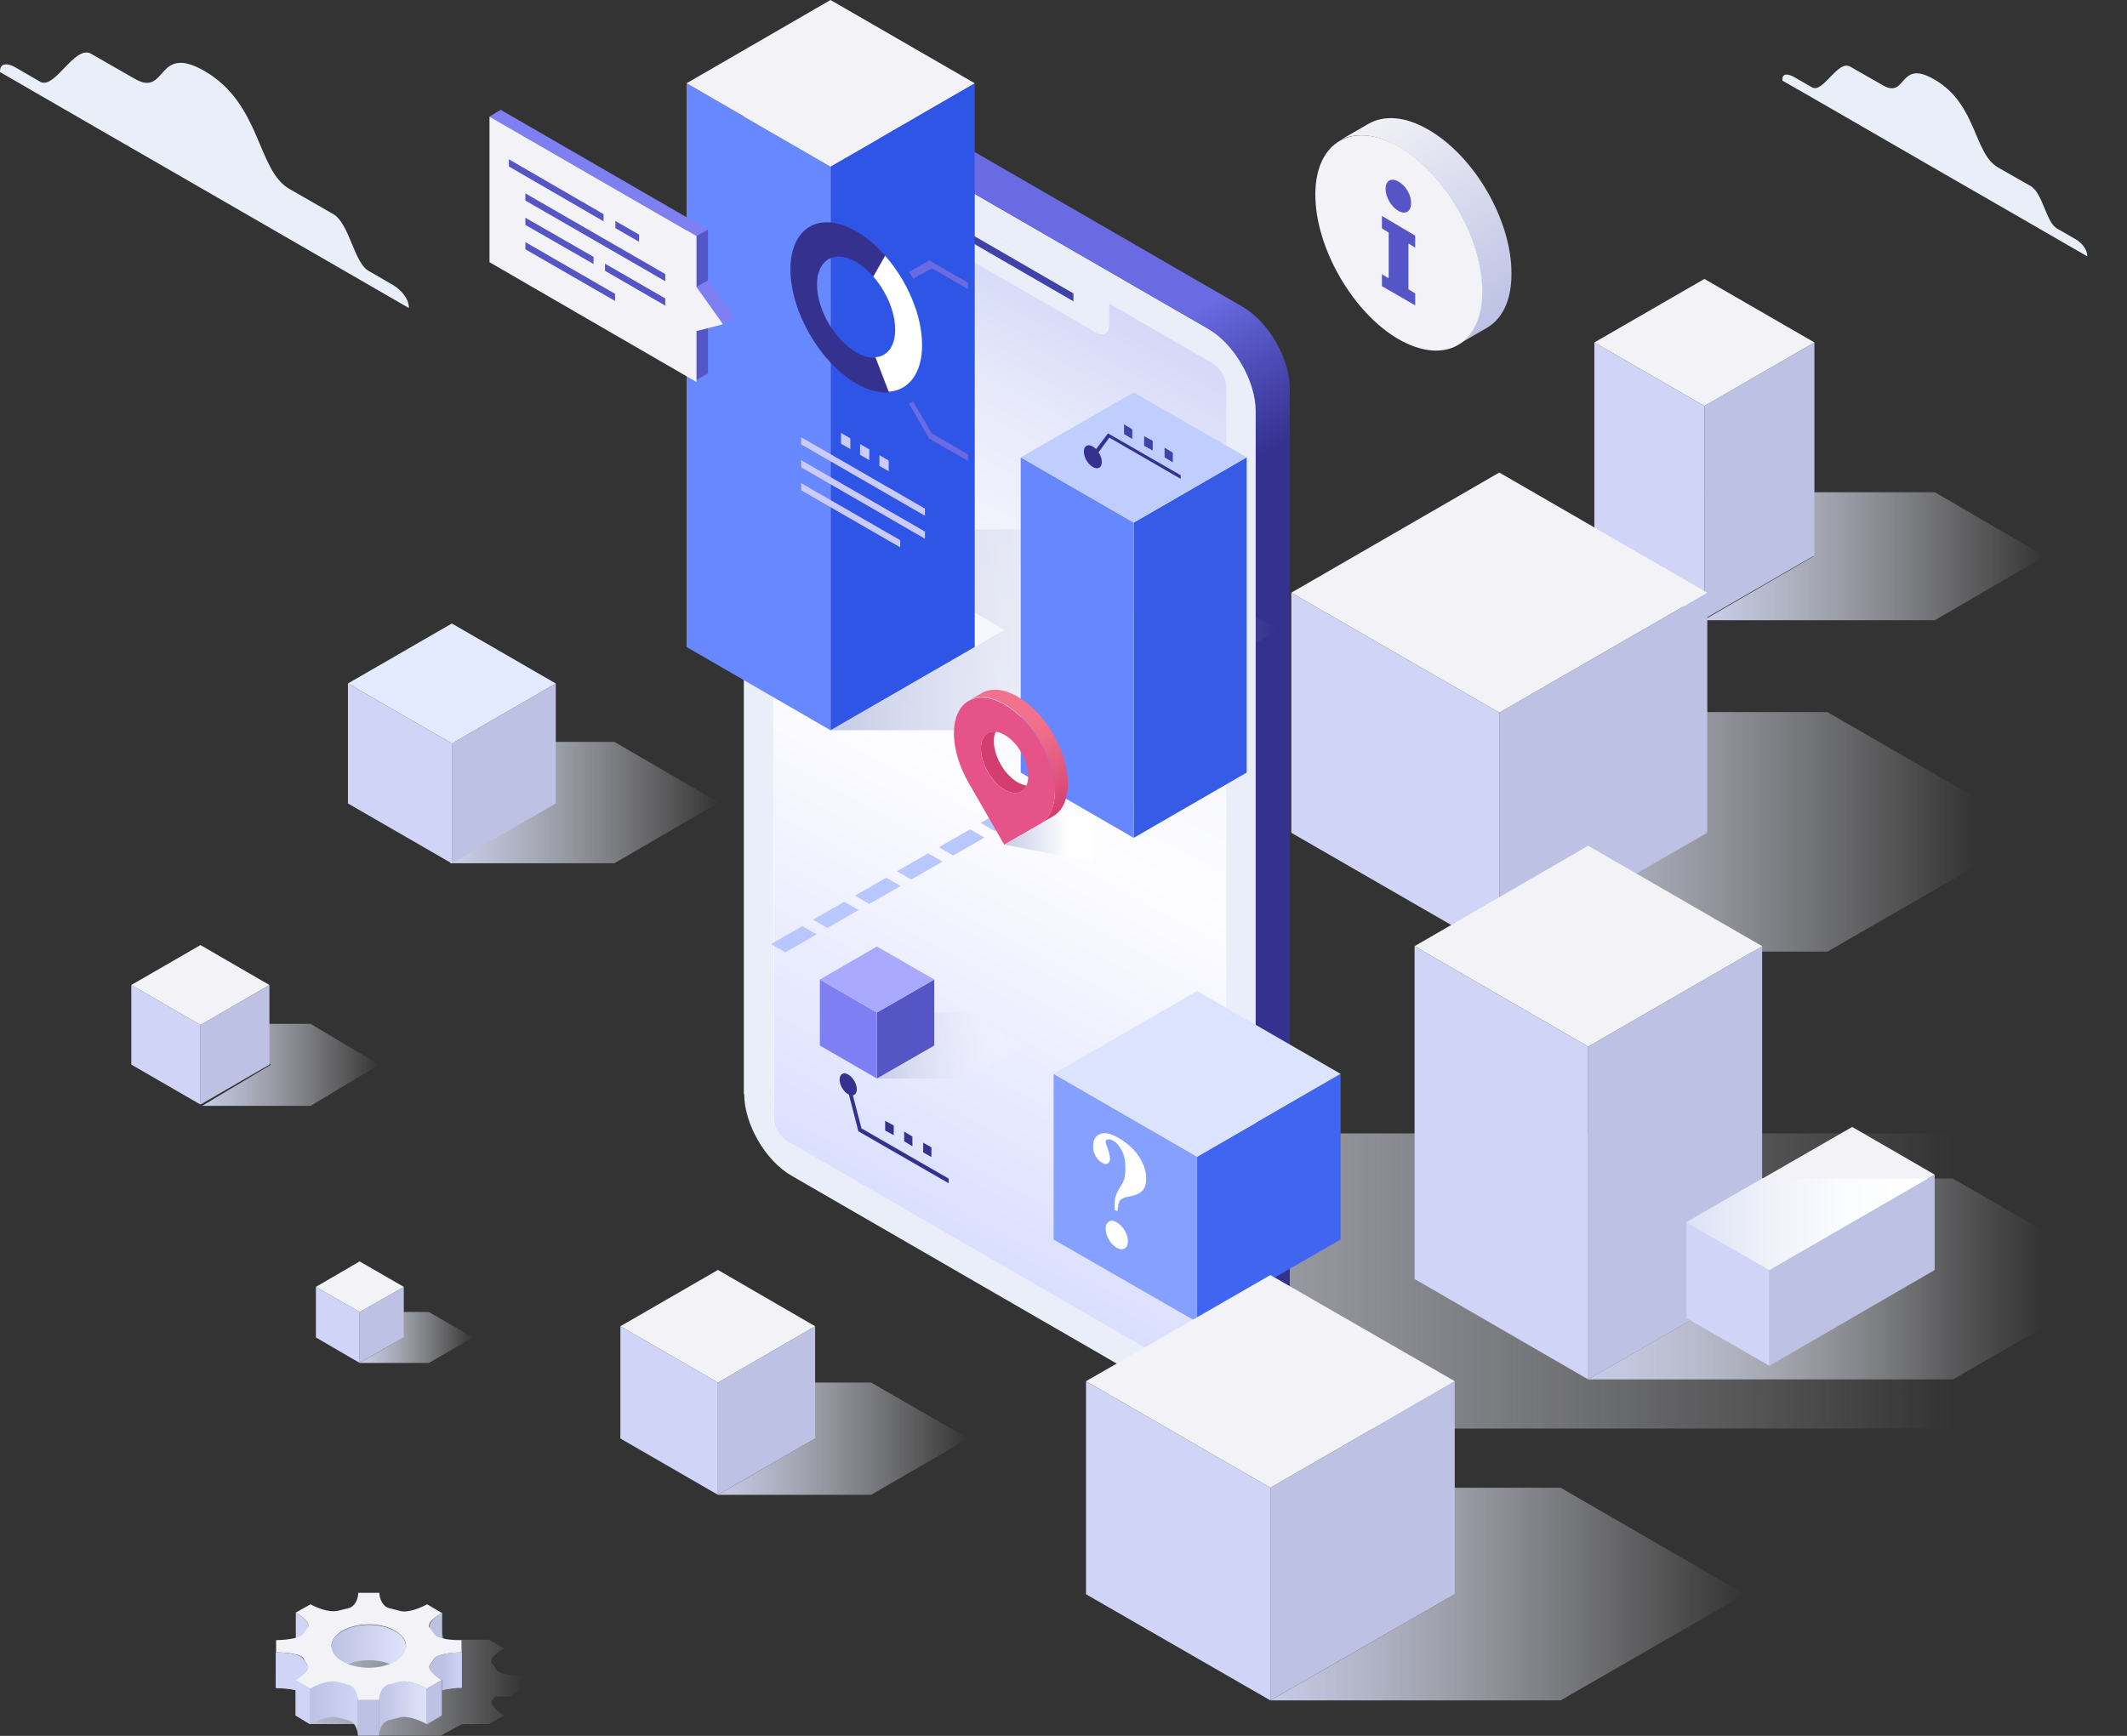 <svg width="648" height="529" viewBox="0 0 648 529" fill="none" xmlns="http://www.w3.org/2000/svg">
<rect x="0" y="0" width="648" height="529" fill="#333333" stroke="none"/>
<path d="M435.113 39.487C427.981 35.365 421.641 35.048 416.886 37.743L407.852 42.974C412.448 40.279 418.947 40.596 426.079 44.718C440.185 52.803 451.597 72.618 451.439 88.787C451.439 96.872 448.586 102.42 443.989 105.115L453.024 99.883C457.62 97.189 460.473 91.64 460.473 83.556C460.631 67.228 449.22 47.571 435.113 39.487Z" fill="url(#paint0_linear_899_19264)"/>
<path d="M426.237 44.718C412.131 36.633 400.719 43.133 400.719 59.302C400.719 75.471 412.131 95.287 426.078 103.371C440.185 111.456 451.596 104.956 451.596 88.787C451.596 72.459 440.185 52.803 426.237 44.718Z" fill="#F2F2F7"/>
<path d="M426.08 55.339C423.861 54.07 422.117 55.022 422.117 57.558C422.117 60.094 423.861 62.948 425.921 64.216C428.14 65.484 429.884 64.533 429.884 61.996C430.042 59.619 428.299 56.607 426.08 55.339Z" fill="#5555C6"/>
<path d="M431.152 75.471V71.825L421.008 65.801V69.606L423.068 70.874V84.824L421.008 83.556V87.202L431.152 93.067V89.421L429.091 88.153V74.203L431.152 75.471Z" fill="#5555C6"/>
<path d="M589.44 150H519L552.56 169.5L519 189H589.44L623 169.5L589.44 150Z" fill="url(#paint1_linear_899_19264)"/>
<path d="M519.25 188.616L552.77 169.261V104.354L519.25 123.709V188.616Z" fill="#BDC1E4"/>
<path d="M519.25 188.616L485.73 169.261V104.354L519.25 123.709V188.616Z" fill="#D0D4F6"/>
<path d="M519.25 123.709L485.73 104.355L519.25 85L552.77 104.355L519.25 123.709Z" fill="#F2F2F7"/>
<path d="M556.707 217H457L520.293 253.539L457 290H556.707L620 253.539L556.707 217Z" fill="url(#paint2_linear_899_19264)"/>
<path d="M456.766 290.325L520.132 253.783V180.621L456.766 217.162V290.325Z" fill="#BDC1E4"/>
<path d="M456.768 290.325L393.402 253.783V180.621L456.768 217.162V290.325Z" fill="#D0D4F6"/>
<path d="M456.768 217.162L393.402 180.621L456.768 144L520.134 180.621L456.768 217.162Z" fill="#F2F2F7"/>
<path d="M594.219 345.385H248.245C232.399 345.385 235.787 354.894 243.764 359.375L369.762 432.493C374.133 434.898 388.339 435.335 404.184 435.335H594.219V345.385Z" fill="url(#paint3_linear_899_19264)"/>
<path d="M226.719 333.362C226.719 342.543 233.166 353.691 241.143 358.282L368.234 431.728C376.102 436.318 382.658 432.602 382.658 423.421V125.156C382.658 115.975 376.211 104.827 368.234 100.237L241.034 26.791C233.166 22.201 226.609 25.917 226.609 35.097V333.362H226.719Z" fill="#EAEEF9"/>
<path d="M230.543 26.026C233.166 24.277 236.881 24.387 241.034 26.791L368.124 100.237C375.992 104.828 382.549 116.085 382.549 125.156V423.421C382.549 427.902 380.909 431.181 378.396 432.711L388.668 426.044C391.291 424.514 392.93 421.345 392.93 416.754V118.38C392.93 109.199 386.483 98.051 378.505 93.461L251.415 20.015C247.262 17.61 243.547 17.501 240.924 19.25L230.543 26.026Z" fill="url(#paint4_linear_899_19264)"/>
<path d="M235.679 340.795C235.679 343.308 237.428 346.369 239.613 347.571L369.545 422.656C371.731 423.858 373.479 422.875 373.479 420.361V117.615C373.479 115.101 371.731 112.041 369.545 110.839L239.613 35.862C237.428 34.66 235.679 35.644 235.679 38.158V340.795Z" fill="white"/>
<path d="M271.414 54.224V60.782C271.414 63.296 273.163 66.356 275.348 67.558L333.812 101.33C335.997 102.532 337.746 101.549 337.746 99.035V92.477L271.414 54.224Z" fill="#EAEEF9"/>
<path d="M327.034 89.417L290.754 68.433V70.837L327.034 91.822V89.417Z" fill="#4141AA"/>
<path d="M283.651 65.591C283.651 63.842 282.449 61.656 280.919 60.782C279.39 59.907 278.188 60.563 278.188 62.421C278.188 64.17 279.39 66.356 280.919 67.23C282.449 68.104 283.651 67.339 283.651 65.591Z" fill="#4141AA"/>
<path d="M369.655 110.839L337.855 92.477V99.035C337.855 101.549 336.106 102.532 333.921 101.33L275.457 67.558C273.271 66.356 271.523 63.295 271.523 60.782V54.224L239.723 35.862C237.538 34.66 235.789 35.644 235.789 38.158V340.904C235.789 343.418 237.538 346.478 239.723 347.68L369.655 422.766C371.84 423.968 373.589 422.984 373.589 420.47V117.724C373.589 115.21 371.731 112.15 369.655 110.839Z" fill="url(#paint5_linear_899_19264)"/>
<path d="M234.902 287.7L239.273 290.214L248.781 284.749L244.41 282.235L234.902 287.7ZM247.688 280.268L252.059 282.782L261.566 277.317L257.195 274.803L247.688 280.268ZM260.473 272.945L264.845 275.459L274.352 269.994L269.981 267.48L260.473 272.945ZM273.259 265.513L277.63 268.027L287.137 262.562L282.766 260.048L273.259 265.513ZM286.044 258.19L290.416 260.704L299.923 255.239L295.552 252.726L286.044 258.19ZM308.228 245.293L298.721 250.758L303.092 253.272L312.599 247.807L308.228 245.293Z" fill="#B8C7FF"/>
<path d="M187.159 226.074H137L168.841 244.574L137 263.074H187.159L219 244.574L187.159 226.074Z" fill="url(#paint6_linear_899_19264)"/>
<path d="M294.577 308.553H267.148L284.633 318.608L267.148 328.663H294.577L312.062 318.608L294.577 308.553Z" fill="url(#paint7_linear_899_19264)"/>
<path d="M267.149 328.663L284.633 318.608V298.498L267.149 308.553V328.663Z" fill="#5555C6"/>
<path d="M267.149 328.663L249.773 318.608V298.498L267.149 308.553V328.663Z" fill="#7F7FF4"/>
<path d="M267.149 308.553L249.773 298.498L267.149 288.442L284.633 298.498L267.149 308.553Z" fill="#A9A9FF"/>
<path d="M364.711 402.879L408.422 377.741V327.247L364.711 352.494V402.879Z" fill="#4066F1"/>
<path d="M364.711 402.879L321 377.741V327.247L364.711 352.494V402.879Z" fill="#86A0FF"/>
<path d="M364.711 352.494L321 327.247L364.711 302L408.422 327.247L364.711 352.494Z" fill="#DBE3FF"/>
<path d="M336.609 161.333H253.012L306.012 191.936L253.012 222.538H336.609L389.609 191.936L336.609 161.333Z" fill="url(#paint8_linear_899_19264)"/>
<path d="M253.02 222.538L296.959 197.167V25.371L253.02 50.741V222.538Z" fill="#2E55E6"/>
<path d="M253.02 222.538L209.172 197.167V25.371L253.02 50.741V222.538Z" fill="#6788FF"/>
<path d="M253.02 50.742L209.172 25.371L253.02 0L296.96 25.371L253.02 50.742Z" fill="#F2F2F7"/>
<path d="M137.66 263.122L169.32 244.842V208.281L137.66 226.561V263.122Z" fill="#BDC1E4"/>
<path d="M137.66 263.122L106 244.842V208.281L137.66 226.561V263.122Z" fill="#D0D4F6"/>
<path d="M137.66 226.561L106 208.281L137.66 190L169.319 208.281L137.66 226.561Z" fill="#E4EAFF"/>
<path d="M345.391 255.326L379.813 235.435V139.365L345.391 159.256V255.326Z" fill="#365CE7"/>
<path d="M345.391 255.326L310.969 235.435V139.365L345.391 159.256V255.326Z" fill="#6687FF"/>
<path d="M345.391 159.256L310.969 139.365L345.391 119.583L379.814 139.365L345.391 159.256Z" fill="#C0CEFF"/>
<path d="M340.45 369.107L339.576 368.67C339.576 366.921 339.576 365.61 339.795 364.844C340.013 364.079 340.45 363.096 341.106 362.003C341.871 360.91 342.308 359.926 342.527 359.161C342.745 358.396 342.855 357.303 342.855 355.882C342.855 353.806 342.527 351.948 341.762 350.636C340.997 349.215 340.232 348.232 339.248 347.685C338.483 347.248 337.828 347.139 337.391 347.248C336.954 347.357 336.844 347.576 336.844 348.013C336.844 348.232 336.954 348.778 337.281 349.434C337.828 350.964 338.156 352.166 338.156 353.041C338.156 353.806 337.937 354.352 337.5 354.571C337.063 354.789 336.516 354.789 335.751 354.352C334.987 353.915 334.331 353.259 333.784 352.276C333.238 351.292 333.02 350.418 333.02 349.325C333.02 347.467 333.675 346.155 335.096 345.609C336.516 344.953 338.483 345.39 340.997 346.92C343.619 348.45 345.696 350.418 347.116 352.603C348.537 354.899 349.193 357.085 349.193 359.161C349.193 360.691 348.865 361.893 348.1 362.768C347.335 363.642 346.024 364.298 343.947 364.626C342.527 364.844 341.652 365.282 341.215 365.828C340.778 366.375 340.56 367.468 340.45 369.107ZM340.232 372.495C341.106 373.042 341.98 373.807 342.636 375.009C343.292 376.102 343.62 377.195 343.62 378.288C343.62 379.381 343.292 380.036 342.636 380.474C341.98 380.801 341.215 380.801 340.232 380.255C339.358 379.708 338.483 378.943 337.828 377.741C337.172 376.648 336.844 375.555 336.844 374.462C336.844 373.369 337.172 372.714 337.828 372.276C338.483 371.839 339.248 371.949 340.232 372.495Z" fill="white"/>
<path d="M262.451 343.855L259.828 333.8C260.484 333.69 261.031 333.035 261.031 331.942C261.031 330.302 259.828 328.226 258.408 327.461C256.987 326.586 255.785 327.351 255.785 328.991C255.785 330.63 256.987 332.707 258.408 333.472C258.517 333.472 258.626 333.581 258.626 333.581L261.358 344.183L261.468 344.729L289.006 360.577V359.156L262.451 343.855Z" fill="#34318F"/>
<path d="M281.246 348.227L283.759 349.647V352.598L281.246 351.178V348.227Z" fill="#34318F"/>
<path d="M275.457 344.838L277.97 346.368V349.319L275.457 347.789V344.838Z" fill="#34318F"/>
<path d="M269.664 341.56L272.287 342.98V345.931L269.664 344.511V341.56Z" fill="#34318F"/>
<path d="M283.104 79.362L276.984 82.859L278.186 84.936L283.869 81.766L294.906 88.105V86.138L283.104 79.362Z" fill="#6A6AE2"/>
<path d="M278.186 122.314L276.984 123.08L283.104 133.681L294.906 140.457V138.49L283.869 132.042L278.186 122.314Z" fill="#6A6AE2"/>
<path d="M260.81 107.341C254.254 103.516 248.899 94.335 248.899 86.684C248.899 79.143 254.254 75.974 260.81 79.799C262.668 80.892 264.417 82.422 266.056 84.28L269.662 77.941C267.039 74.881 263.979 72.258 260.81 70.509C249.773 64.061 240.812 69.307 240.812 82.094C240.812 94.882 249.773 110.401 260.81 116.85C264.417 118.926 267.913 119.801 270.864 119.582L266.821 109.09C264.963 109.09 262.996 108.653 260.81 107.341Z" fill="#34318F"/>
<path d="M280.916 105.155C280.916 95.975 276.327 85.482 269.661 77.941L266.055 84.28C269.989 88.761 272.721 94.991 272.721 100.456C272.721 105.592 270.317 108.543 266.71 108.871L270.754 119.364C276.873 118.926 280.916 113.79 280.916 105.155Z" fill="white"/>
<path d="M342.441 132.261L344.955 133.791V130.84L342.441 129.31V132.261Z" fill="#4141AA"/>
<path d="M348.562 135.867L351.185 137.288V134.337L348.562 132.917V135.867Z" fill="#4141AA"/>
<path d="M354.789 139.365L357.302 140.895V137.944L354.789 136.414V139.365Z" fill="#4141AA"/>
<path d="M337.525 132.042L337.415 132.261L333.919 136.851C333.591 136.523 333.263 136.304 332.935 136.086C331.405 135.212 330.203 135.867 330.203 137.616C330.203 139.365 331.405 141.441 332.935 142.316C334.465 143.19 335.667 142.534 335.667 140.786C335.667 139.802 335.339 138.818 334.684 137.835L337.962 133.354L359.708 145.922V144.829L337.525 132.042Z" fill="#34318F"/>
<path d="M244.09 135.43L281.791 157.18V154.994L244.09 133.244V135.43Z" fill="#CBCBFF"/>
<path d="M244.09 142.425L281.791 164.174V161.988L244.09 140.239V142.425Z" fill="#CBCBFF"/>
<path d="M244.09 149.42L274.251 166.798V164.612L244.09 147.234V149.42Z" fill="#CBCBFF"/>
<path d="M267.914 138.709L270.755 140.348V143.627L267.914 141.988V138.709Z" fill="#CBCBFF"/>
<path d="M262.012 135.321L264.853 136.96V140.239L262.012 138.6V135.321Z" fill="#CBCBFF"/>
<path d="M256.219 131.933L259.06 133.572V136.851L256.219 135.211V131.933Z" fill="#CBCBFF"/>
<path d="M302.774 225.817C302.774 224.724 302.992 223.74 303.32 222.975C300.698 222.647 298.84 224.614 298.84 228.112C298.84 232.702 302.118 238.385 306.052 240.681C309.112 242.429 311.735 241.774 312.718 239.369C311.844 239.26 310.97 238.932 309.986 238.385C306.052 236.09 302.774 230.516 302.774 225.817Z" fill="#D33D6F"/>
<path d="M320.914 223.74C314.904 213.357 305.178 207.783 299.168 211.171L295.125 213.466C301.135 209.969 310.861 215.652 316.871 226.035C322.881 236.418 322.881 247.566 316.871 251.063L320.805 248.768C326.815 245.38 326.816 234.123 320.914 223.74Z" fill="url(#paint9_linear_899_19264)"/>
<path d="M316.871 226.144C310.861 215.761 301.135 210.187 295.125 213.575C289.115 217.073 289.115 228.221 295.125 238.604L305.943 257.402L316.762 251.173C322.882 247.675 322.882 236.527 316.871 226.144ZM306.053 240.68C302.009 238.385 298.84 232.702 298.84 228.111C298.84 223.521 302.119 221.663 306.053 223.958C310.096 226.253 313.265 231.827 313.265 236.527C313.265 241.117 309.987 242.975 306.053 240.68Z" fill="#E55388"/>
<path d="M333.698 248.55C325.612 248.55 321.568 248.878 316.869 251.173L306.051 257.403L333.261 262.649L333.698 248.55Z" fill="url(#paint10_linear_899_19264)"/>
<path d="M594.983 359.156H483.848L536.847 389.759L483.848 420.361H594.983L647.983 389.759L594.983 359.156Z" fill="url(#paint11_linear_899_19264)"/>
<path d="M483.848 420.361L536.847 389.759V288.333L483.848 318.936V420.361Z" fill="#BDC1E4"/>
<path d="M483.848 420.361L430.957 389.759V288.333L483.848 318.936V420.361Z" fill="#D0D4F6"/>
<path d="M483.848 318.936L430.957 288.333L483.848 257.731L536.847 288.333L483.848 318.936Z" fill="#F2F2F7"/>
<path d="M475.433 453.368H387.027L443.196 485.829L387.027 518.18H475.433L531.602 485.829L475.433 453.368Z" fill="url(#paint12_linear_899_19264)"/>
<path d="M387.027 518.18L443.196 485.829V420.908L387.027 453.369V518.18Z" fill="#BDC1E4"/>
<path d="M387.028 518.18L330.859 485.829V420.908L387.028 453.368V518.18Z" fill="#D0D4F6"/>
<path d="M387.028 453.368L330.859 420.908L387.028 388.557L443.197 420.908L387.028 453.368Z" fill="#F2F2F7"/>
<path d="M265.384 421.318H218.723L248.337 438.368L218.723 455.528H265.384L294.999 438.368L265.384 421.318Z" fill="url(#paint13_linear_899_19264)"/>
<path d="M94.597 312H61.562L82.528 324.46L61.562 337H94.597L115.562 324.46L94.597 312Z" fill="url(#paint14_linear_899_19264)"/>
<path d="M218.723 455.528L248.337 438.368V404.159L218.723 421.318V455.528Z" fill="#BDC1E4"/>
<path d="M218.724 455.528L189 438.368V404.159L218.724 421.318V455.528Z" fill="#D0D4F6"/>
<path d="M218.724 421.319L189 404.159L218.724 387L248.338 404.159L218.724 421.319Z" fill="#F2F2F7"/>
<path d="M61.078 336.594L82.078 324.426V300.168L61.078 312.336V336.594Z" fill="#BDC1E4"/>
<path d="M61.078 336.594L40 324.426V300.168L61.078 312.336V336.594Z" fill="#D0D4F6"/>
<path d="M61.078 312.336L40 300.168L61.078 288L82.077 300.168L61.078 312.336Z" fill="#F2F2F7"/>
<path d="M539.031 416.208L589.408 387.026V357.954L539.031 387.026V416.208Z" fill="#BDC1E4"/>
<path d="M539.032 416.208L513.789 401.672V372.49L539.032 387.026V416.208Z" fill="#D0D4F6"/>
<path d="M564.276 343.418L539.032 357.954L513.789 372.49L539.032 387.027L589.409 357.954L564.276 343.418Z" fill="#F2F2F7"/>
<path d="M130.661 399.814H109.57L123.012 407.574L109.57 415.334H130.661L144.102 407.574L130.661 399.814Z" fill="url(#paint15_linear_899_19264)"/>
<path d="M109.57 415.334L123.011 407.574V392.163L109.57 399.814V415.334Z" fill="#BDC1E4"/>
<path d="M109.57 415.334L96.238 407.574V392.163L109.57 399.814V415.334Z" fill="#D0D4F6"/>
<path d="M109.57 399.814L96.238 392.163L109.57 384.403L123.011 392.163L109.57 399.814Z" fill="#F2F2F7"/>
<path d="M536.847 359.156L513.789 372.49L539.032 387.026L587.333 359.156H536.847Z" fill="url(#paint16_linear_899_19264)"/>
<path d="M151.097 508.671C150.769 508.125 150.441 507.579 150.004 507.141C148.474 505.611 151.971 503.207 153.501 502.332L149.02 499.709H135.579C134.705 498.616 134.486 496.977 134.486 496.212H128.039C128.039 497.305 127.602 499.6 125.853 500.584C125.526 500.802 125.088 500.912 124.542 501.021C123.668 501.239 122.684 501.458 121.919 501.677H121.81C120.936 501.458 120.062 501.239 119.187 501.021C116.346 500.584 115.691 497.414 115.691 496.212H109.243C109.243 497.305 108.806 499.6 107.058 500.584C106.73 500.802 106.293 500.912 105.746 501.021C104.872 501.239 103.889 501.458 103.124 501.677C100.173 502.332 96.239 500.584 94.709 499.709L90.12 502.332C91.649 503.207 95.037 505.721 93.616 507.141C93.179 507.688 92.852 508.125 92.524 508.671C92.414 508.999 92.087 509.218 91.759 509.437C90.01 510.42 85.967 510.748 84.109 510.748V514.464C86.295 514.464 91.759 514.792 92.524 516.431C92.852 516.978 93.179 517.524 93.616 517.962C95.146 519.492 91.649 521.896 90.12 522.77L94.6 525.394C94.709 525.284 94.928 525.175 95.146 525.066L94.6 525.394H108.041C108.915 526.486 109.134 528.126 109.134 528.891H134.377L140.715 525.394H149.02L153.61 522.77C152.08 521.896 148.693 519.382 150.113 517.962C150.332 517.634 150.66 517.306 150.878 516.978H155.14L159.73 514.355V510.639C157.107 510.748 151.862 510.311 151.097 508.671Z" fill="url(#paint17_linear_899_19264)"/>
<path d="M93.946 495.447C93.946 494.026 91.432 492.168 90.121 491.403V502.223C91.432 502.988 93.946 504.737 93.946 506.267V495.447Z" fill="#D0D4F6"/>
<path d="M134.704 502.223V491.403C133.392 492.168 130.879 494.026 130.879 495.447V506.267C130.879 504.846 133.392 502.988 134.704 502.223Z" fill="#BDC1E4"/>
<path d="M104.325 507.907C108.806 505.284 116.018 505.284 120.389 507.907C122.575 509.218 123.667 510.858 123.667 512.497V501.677C123.667 500.037 122.575 498.289 120.389 497.086C115.909 494.463 108.696 494.463 104.325 497.086C102.03 498.398 100.938 500.037 100.938 501.786V512.606C100.938 510.858 102.14 509.218 104.325 507.907Z" fill="url(#paint18_linear_899_19264)"/>
<path d="M94.492 514.573L90.012 511.95V522.77L94.492 525.503V514.573Z" fill="#D0D4F6"/>
<path d="M134.597 522.77V511.95L130.008 514.573V525.503L134.597 522.77Z" fill="#BDC1E4"/>
<path d="M102.907 523.426C103.781 523.644 104.655 523.863 105.529 524.082C108.37 524.519 109.026 527.579 109.026 528.891V518.07C109.026 516.759 108.37 513.699 105.529 513.262C104.655 513.043 103.781 512.824 102.907 512.606C100.393 511.731 96.022 513.699 94.492 514.573V525.393C96.131 524.519 100.393 522.552 102.907 523.426Z" fill="url(#paint19_linear_899_19264)"/>
<path d="M117.658 524.519C117.986 524.3 118.423 524.191 118.97 524.082C119.844 523.863 120.718 523.644 121.592 523.426C124.106 522.552 128.477 524.519 130.007 525.393V514.573C128.477 513.699 124.215 511.731 121.592 512.606C120.718 512.824 119.844 513.043 118.97 513.262C118.423 513.371 118.095 513.48 117.658 513.699C115.91 514.682 115.582 516.978 115.473 518.07V528.891C115.582 527.798 115.91 525.502 117.658 524.519Z" fill="url(#paint20_linear_899_19264)"/>
<path d="M93.507 507.141C95.037 508.671 91.54 511.076 90.01 511.95L94.491 514.573C96.021 513.699 100.392 511.732 102.905 512.606C103.779 512.825 104.654 513.043 105.528 513.262C108.369 513.699 109.025 516.868 109.025 518.071H115.472C115.581 516.978 115.909 514.683 117.658 513.699C117.985 513.48 118.423 513.371 118.969 513.262C119.843 513.043 120.717 512.825 121.592 512.606C124.105 511.732 128.476 513.699 130.006 514.573L134.596 511.95C133.066 511.076 129.678 508.562 131.099 507.141C131.536 506.595 131.864 506.158 132.192 505.611C132.301 505.283 132.629 505.065 132.957 504.846C134.705 503.862 138.748 503.534 140.606 503.534V499.819C138.311 499.928 132.957 499.491 132.192 497.851C131.864 497.305 131.536 496.758 131.099 496.321C129.569 494.791 133.066 492.386 134.596 491.512L130.115 488.889C128.585 489.763 124.214 491.731 121.701 490.856C120.827 490.638 119.952 490.419 119.078 490.201C116.237 489.763 115.581 486.594 115.581 485.392H109.134C109.134 486.485 108.697 488.78 106.948 489.763C106.621 489.982 106.183 490.091 105.637 490.201C104.763 490.419 103.779 490.638 103.014 490.856C100.064 491.512 96.13 489.763 94.6 488.889L90.12 491.403C91.649 492.277 95.037 494.791 93.616 496.212C93.179 496.758 92.852 497.195 92.524 497.742C92.414 498.07 92.087 498.288 91.759 498.507C90.01 499.491 85.967 499.819 84.109 499.819V503.534C86.295 503.534 91.759 503.862 92.524 505.502C92.633 506.048 93.07 506.595 93.507 507.141ZM104.326 496.977C108.806 494.354 116.018 494.354 120.39 496.977C124.87 499.6 124.761 503.753 120.39 506.267C115.909 508.89 108.697 508.89 104.326 506.267C99.845 503.753 99.845 499.6 104.326 496.977Z" fill="#F2F2F7"/>
<path d="M90.01 511.95C91.54 511.076 95.037 508.562 93.507 507.141C93.07 506.595 92.742 506.158 92.414 505.611C91.65 503.863 86.186 503.535 84 503.535V514.355C85.311 514.355 87.934 514.464 89.901 515.011L90.01 511.95Z" fill="#D0D4F6"/>
<path d="M115.471 528.891V518.071H109.023V528.891H115.471Z" fill="#BDC1E4"/>
<path d="M140.715 514.354V503.534C138.857 503.534 134.814 503.753 133.065 504.846C132.737 505.064 132.41 505.283 132.3 505.611C131.972 506.157 131.645 506.704 131.207 507.141C129.678 508.671 133.065 511.076 134.704 511.95V515.119C136.562 514.573 139.294 514.354 140.715 514.354Z" fill="url(#paint21_linear_899_19264)"/>
<path d="M4.702 20.539L12.242 24.911C16.722 27.424 22.733 13.544 27.759 16.386L41.091 24.036C51.036 29.72 47.429 13.107 62.291 21.632C79.666 31.687 78.246 51.906 88.19 57.59L101.522 65.24C106.439 68.082 107.86 79.995 112.231 82.509L119.771 86.881C121.411 87.864 124.58 90.487 124.58 93.876C122.285 92.564 62.291 57.918 62.291 57.918C62.291 57.918 2.188 23.271 0.003 21.96C-0.107 18.572 3.063 19.555 4.702 20.539Z" fill="#EAEEF9"/>
<path d="M546.402 23.364L552.085 26.643C555.363 28.501 559.953 18.118 563.668 20.304L573.612 25.987C581.043 30.25 578.311 17.79 589.348 24.239C602.352 31.78 601.26 46.753 608.691 51.016L618.635 56.699C622.35 58.885 623.334 67.629 626.612 69.596L632.295 72.875C633.497 73.531 635.901 75.498 635.901 78.121C634.262 77.137 589.458 51.344 589.458 51.344C589.458 51.344 544.654 25.441 543.015 24.567C542.796 21.943 545.091 22.709 546.402 23.364Z" fill="#EAEEF9"/>
<path d="M215.679 69.962L152.517 33.458L149.129 35.535L212.182 71.93L215.679 69.962Z" fill="#7F7FF4"/>
<path d="M215.68 85.482V69.962L212.184 71.93V87.45L215.68 85.482Z" fill="#5555C6"/>
<path d="M215.68 113.789V98.269L212.184 100.237V115.757L215.68 113.789Z" fill="#5555C6"/>
<path d="M223.767 96.849L215.68 85.482L212.184 87.45L220.27 98.816L223.767 96.849Z" fill="#7F7FF4"/>
<path d="M212.182 87.45V71.93L149.129 35.535V79.908L212.182 116.413V100.893L220.269 98.816L212.182 87.45Z" fill="#F2F2F7"/>
<path d="M155.031 50.726L183.881 67.448V65.263L155.031 48.541V50.726Z" fill="#5555C6"/>
<path d="M187.484 69.525L194.697 73.678V71.493L187.484 67.339V69.525Z" fill="#5555C6"/>
<path d="M160.059 61.11L202.677 85.701V83.515L160.059 58.924V61.11Z" fill="#5555C6"/>
<path d="M160.059 68.542L180.821 80.455V78.269L160.059 66.356V68.542Z" fill="#5555C6"/>
<path d="M184.316 82.532L202.675 93.133V90.947L184.316 80.346V82.532Z" fill="#5555C6"/>
<path d="M160.059 75.974L187.378 91.712V89.526L160.059 73.788V75.974Z" fill="#5555C6"/>
<defs>
<linearGradient id="paint0_linear_899_19264" x1="457.88" y1="96.951" x2="419.4" y2="33.535" gradientUnits="userSpaceOnUse">
<stop stop-color="#BDC1E4"/>
<stop offset="1" stop-color="#F2F2F7"/>
</linearGradient>
<linearGradient id="paint1_linear_899_19264" x1="519.017" y1="169.509" x2="622.985" y2="169.509" gradientUnits="userSpaceOnUse">
<stop stop-color="#C6CBE7"/>
<stop offset="0.018" stop-color="#C8CDE8"/>
<stop offset="1" stop-color="white" stop-opacity="0"/>
</linearGradient>
<linearGradient id="paint2_linear_899_19264" x1="457.005" y1="253.507" x2="619.963" y2="253.507" gradientUnits="userSpaceOnUse">
<stop stop-color="#C6CBE7"/>
<stop offset="0.888" stop-color="white" stop-opacity="0"/>
</linearGradient>
<linearGradient id="paint3_linear_899_19264" x1="237.123" y1="390.387" x2="594.208" y2="390.387" gradientUnits="userSpaceOnUse">
<stop stop-color="#C6CBE7"/>
<stop offset="0.021" stop-color="#C8CDE8"/>
<stop offset="1" stop-color="white" stop-opacity="0"/>
</linearGradient>
<linearGradient id="paint4_linear_899_19264" x1="239.995" y1="19.829" x2="453.379" y2="389.365" gradientUnits="userSpaceOnUse">
<stop offset="0.297" stop-color="#6A6AE2"/>
<stop offset="0.351" stop-color="#4F4EB9"/>
<stop offset="0.412" stop-color="#34318F"/>
</linearGradient>
<linearGradient id="paint5_linear_899_19264" x1="372.052" y1="103.249" x2="238.701" y2="352.424" gradientUnits="userSpaceOnUse">
<stop stop-color="#D0D4F6"/>
<stop offset="0.034" stop-color="#D6D9F7"/>
<stop offset="0.173" stop-color="#E8EAFB"/>
<stop offset="0.339" stop-color="#F5F6FD"/>
<stop offset="0.553" stop-color="#FDFDFF"/>
<stop offset="0.994" stop-color="#DBDFFF"/>
</linearGradient>
<linearGradient id="paint6_linear_899_19264" x1="137.02" y1="244.541" x2="219.026" y2="244.541" gradientUnits="userSpaceOnUse">
<stop offset="0.021" stop-color="#C8CDE8"/>
<stop offset="1" stop-color="white" stop-opacity="0"/>
</linearGradient>
<linearGradient id="paint7_linear_899_19264" x1="267.183" y1="318.642" x2="312.051" y2="318.642" gradientUnits="userSpaceOnUse">
<stop stop-color="#C6CBE7"/>
<stop offset="1" stop-color="white" stop-opacity="0"/>
</linearGradient>
<linearGradient id="paint8_linear_899_19264" x1="253.065" y1="191.908" x2="389.563" y2="191.908" gradientUnits="userSpaceOnUse">
<stop stop-color="#C6CBE7"/>
<stop offset="0.021" stop-color="#C8CDE8"/>
<stop offset="1" stop-color="white" stop-opacity="0"/>
</linearGradient>
<linearGradient id="paint9_linear_899_19264" x1="302.59" y1="209.274" x2="324.295" y2="246.863" gradientUnits="userSpaceOnUse">
<stop offset="0.337" stop-color="#F2728D"/>
<stop offset="0.516" stop-color="#ED6988"/>
<stop offset="0.806" stop-color="#DF517A"/>
<stop offset="1" stop-color="#D33D6F"/>
</linearGradient>
<linearGradient id="paint10_linear_899_19264" x1="306.014" y1="255.606" x2="333.704" y2="255.606" gradientUnits="userSpaceOnUse">
<stop stop-color="#C6CBE7"/>
<stop offset="0.184" stop-color="#D6D9EE"/>
<stop offset="0.701" stop-color="white"/>
</linearGradient>
<linearGradient id="paint11_linear_899_19264" x1="483.9" y1="389.731" x2="648.002" y2="389.731" gradientUnits="userSpaceOnUse">
<stop stop-color="#C6CBE7"/>
<stop offset="0.843" stop-color="white" stop-opacity="0"/>
</linearGradient>
<linearGradient id="paint12_linear_899_19264" x1="387.019" y1="485.775" x2="531.593" y2="485.775" gradientUnits="userSpaceOnUse">
<stop stop-color="#C6CBE7"/>
<stop offset="1" stop-color="white" stop-opacity="0"/>
</linearGradient>
<linearGradient id="paint13_linear_899_19264" x1="218.674" y1="438.399" x2="295.024" y2="438.399" gradientUnits="userSpaceOnUse">
<stop stop-color="#C6CBE7"/>
<stop offset="1" stop-color="white" stop-opacity="0"/>
</linearGradient>
<linearGradient id="paint14_linear_899_19264" x1="61.528" y1="324.483" x2="115.581" y2="324.483" gradientUnits="userSpaceOnUse">
<stop stop-color="#C6CBE7"/>
<stop offset="1" stop-color="white" stop-opacity="0"/>
</linearGradient>
<linearGradient id="paint15_linear_899_19264" x1="109.624" y1="407.583" x2="144.093" y2="407.583" gradientUnits="userSpaceOnUse">
<stop offset="0.021" stop-color="#C8CDE8"/>
<stop offset="1" stop-color="white" stop-opacity="0"/>
</linearGradient>
<linearGradient id="paint16_linear_899_19264" x1="513.77" y1="373.112" x2="587.349" y2="373.112" gradientUnits="userSpaceOnUse">
<stop stop-color="#DCE1F4"/>
<stop offset="0.324" stop-color="#EFF1FA"/>
<stop offset="0.662" stop-color="#FBFCFE"/>
<stop offset="1" stop-color="white"/>
</linearGradient>
<linearGradient id="paint17_linear_899_19264" x1="84" y1="512.545" x2="159.5" y2="512.545" gradientUnits="userSpaceOnUse">
<stop stop-color="#C6CBE7"/>
<stop offset="1" stop-color="white" stop-opacity="0"/>
</linearGradient>
<linearGradient id="paint18_linear_899_19264" x1="100.943" y1="503.822" x2="123.752" y2="503.822" gradientUnits="userSpaceOnUse">
<stop stop-color="#BDC1E4"/>
<stop offset="1" stop-color="#DEE2F9"/>
</linearGradient>
<linearGradient id="paint19_linear_899_19264" x1="94.504" y1="520.63" x2="109.054" y2="520.63" gradientUnits="userSpaceOnUse">
<stop stop-color="#BDC1E4"/>
<stop offset="1" stop-color="#D0D4F6"/>
</linearGradient>
<linearGradient id="paint20_linear_899_19264" x1="129.341" y1="520.501" x2="115.363" y2="520.715" gradientUnits="userSpaceOnUse">
<stop stop-color="#DEE2F9"/>
<stop offset="0.753" stop-color="#C6CAEA"/>
<stop offset="1" stop-color="#BDC1E4"/>
</linearGradient>
<linearGradient id="paint21_linear_899_19264" x1="130.746" y1="509.307" x2="140.669" y2="509.307" gradientUnits="userSpaceOnUse">
<stop offset="0.405" stop-color="#BDC1E4"/>
<stop offset="1" stop-color="#D0D4F6"/>
</linearGradient>
</defs>
</svg>
